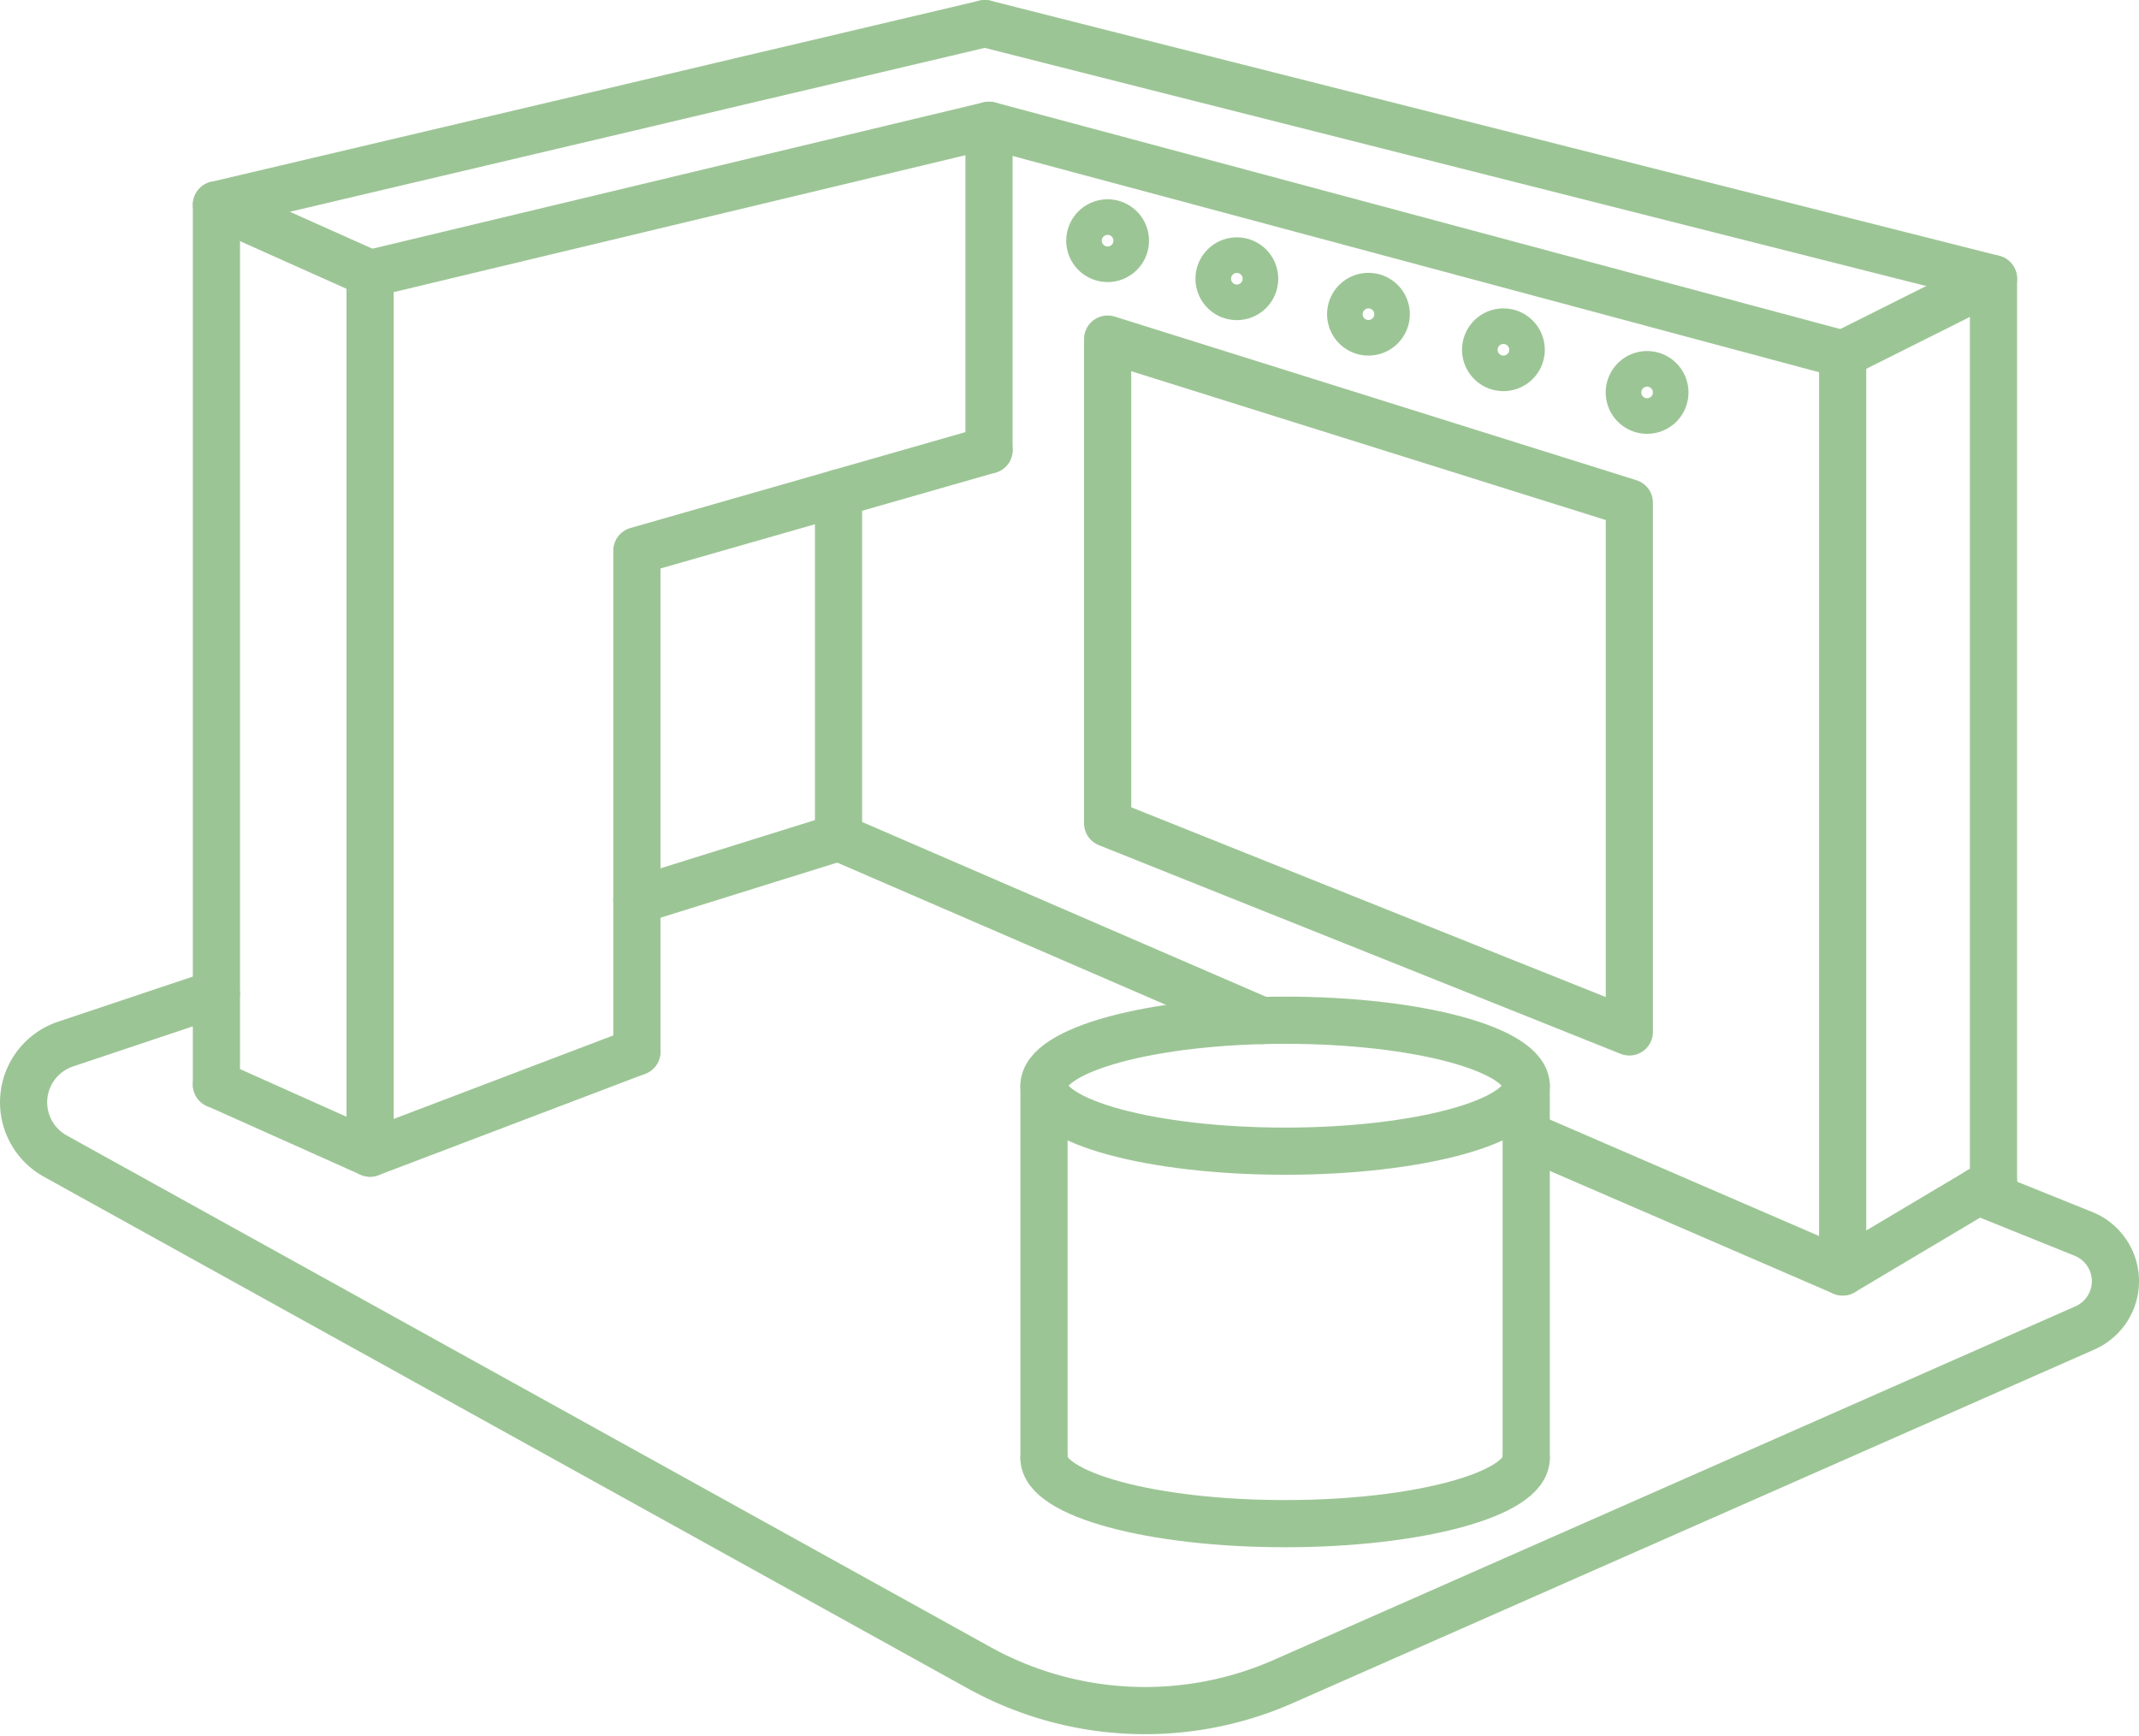 <?xml version="1.0" encoding="UTF-8"?>
<svg xmlns="http://www.w3.org/2000/svg" width="181.344" height="147.208" viewBox="0 0 181.344 147.208">
  <g id="New_Symbol_9" data-name="New Symbol 9" transform="translate(-974.657 -970.855)">
    <g id="Group_17" data-name="Group 17" transform="translate(976.667 972.856)">
      <path id="Path_86" data-name="Path 86" d="M1142.357,1057.639l8.933,3.6a4.327,4.327,0,0,1,.13,7.974l-67.953,29.973a29.07,29.07,0,0,1-25.817-1.169l-78.3-43.368a5.208,5.208,0,0,1,.869-9.5L993,1040.871" transform="translate(-976.667 -958.634)" fill="none" stroke="#9cc595" stroke-linecap="round" stroke-linejoin="round" stroke-width="4"></path>
      <g id="Group_16" data-name="Group 16" transform="translate(86.501 84.494)">
        <line id="Line_19" data-name="Line 19" y1="31.575" transform="translate(0 5.552)" fill="none" stroke="#9cc595" stroke-linecap="round" stroke-linejoin="round" stroke-width="4"></line>
        <line id="Line_20" data-name="Line 20" y1="31.575" transform="translate(40.88 5.552)" fill="none" stroke="#9cc595" stroke-linecap="round" stroke-linejoin="round" stroke-width="4"></line>
        <path id="Path_87" data-name="Path 87" d="M1089.089,1048.288c0,3.066-9.153,5.551-20.44,5.551s-20.44-2.485-20.44-5.551,9.149-5.551,20.44-5.551S1089.089,1045.223,1089.089,1048.288Z" transform="translate(-1048.209 -1042.737)" fill="none" stroke="#9cc595" stroke-linecap="round" stroke-linejoin="round" stroke-width="4"></path>
        <path id="Path_88" data-name="Path 88" d="M1048.209,1073.443c0,3.069,9.152,5.555,20.44,5.555s20.44-2.486,20.44-5.555" transform="translate(-1048.209 -1036.317)" fill="none" stroke="#9cc595" stroke-linecap="round" stroke-linejoin="round" stroke-width="4"></path>
      </g>
      <line id="Line_21" data-name="Line 21" x1="35.86" y1="15.519" transform="translate(69.085 69.002)" fill="none" stroke="#9cc595" stroke-linecap="round" stroke-linejoin="round" stroke-width="4"></line>
      <path id="Path_89" data-name="Path 89" d="M1044.349,979.983h.007l13.27,3.556,59.1,15.849V1077.2l-26.837-11.612" transform="translate(-962.515 -971.365)" fill="none" stroke="#9cc595" stroke-linecap="round" stroke-linejoin="round" stroke-width="4"></path>
      <line id="Line_22" data-name="Line 22" y1="6.399" x2="12.779" transform="translate(154.217 21.63)" fill="none" stroke="#9cc595" stroke-linecap="round" stroke-linejoin="round" stroke-width="4"></line>
      <line id="Line_23" data-name="Line 23" y1="7.603" x2="12.779" transform="translate(154.217 98.23)" fill="none" stroke="#9cc595" stroke-linecap="round" stroke-linejoin="round" stroke-width="4"></line>
      <path id="Path_90" data-name="Path 90" d="M1044.065,972.855h.005l13.614,3.45,71.888,18.178v76.6" transform="translate(-962.575 -972.855)" fill="none" stroke="#9cc595" stroke-linecap="round" stroke-linejoin="round" stroke-width="4"></path>
      <path id="Path_91" data-name="Path 91" d="M1023.574,1058.526l-22.619,8.6V992.552l52.474-12.566v27.52" transform="translate(-971.589 -971.364)" fill="none" stroke="#9cc595" stroke-linecap="round" stroke-linejoin="round" stroke-width="4"></path>
      <line id="Line_24" data-name="Line 24" x1="13.026" y1="5.828" transform="translate(16.341 89.935)" fill="none" stroke="#9cc595" stroke-linecap="round" stroke-linejoin="round" stroke-width="4"></line>
      <path id="Path_92" data-name="Path 92" d="M1019.662,1053.766v-42.474l29.855-8.545" transform="translate(-967.677 -966.605)" fill="none" stroke="#9cc595" stroke-linecap="round" stroke-linejoin="round" stroke-width="4"></path>
      <path id="Path_93" data-name="Path 93" d="M1055.337,972.855h-.005l-16.917,3.992h-.007l-2.93.687L1025.061,980l-34.881,8.222v74.572" transform="translate(-973.842 -972.855)" fill="none" stroke="#9cc595" stroke-linecap="round" stroke-linejoin="round" stroke-width="4"></path>
      <line id="Line_25" data-name="Line 25" x2="13.026" y2="5.827" transform="translate(16.341 15.36)" fill="none" stroke="#9cc595" stroke-linecap="round" stroke-linejoin="round" stroke-width="4"></line>
      <path id="Path_94" data-name="Path 94" d="M1033.8,1005.765v29.208" transform="translate(-964.72 -965.974)" fill="none" stroke="#9cc595" stroke-linecap="round" stroke-linejoin="round" stroke-width="4"></path>
      <path id="Path_95" data-name="Path 95" d="M1096.9,1053.716l-44.23-17.691V994.977l44.23,13.872Z" transform="translate(-960.775 -968.23)" fill="none" stroke="#9cc595" stroke-linecap="round" stroke-linejoin="round" stroke-width="4"></path>
      <path id="Path_96" data-name="Path 96" d="M1054.438,988.337a1.508,1.508,0,1,0-1.508,1.509A1.51,1.51,0,0,0,1054.438,988.337Z" transform="translate(-961.036 -969.934)" fill="none" stroke="#9cc595" stroke-linecap="round" stroke-linejoin="round" stroke-width="4"></path>
      <path id="Path_97" data-name="Path 97" d="M1063.5,991.006a1.508,1.508,0,1,0-1.508,1.508A1.507,1.507,0,0,0,1063.5,991.006Z" transform="translate(-959.142 -969.376)" fill="none" stroke="#9cc595" stroke-linecap="round" stroke-linejoin="round" stroke-width="4"></path>
      <path id="Path_98" data-name="Path 98" d="M1072.727,993.492a1.507,1.507,0,1,0-1.507,1.509A1.508,1.508,0,0,0,1072.727,993.492Z" transform="translate(-957.212 -968.856)" fill="none" stroke="#9cc595" stroke-linecap="round" stroke-linejoin="round" stroke-width="4"></path>
      <path id="Path_99" data-name="Path 99" d="M1082.19,995.988a1.507,1.507,0,1,0-1.506,1.505A1.507,1.507,0,0,0,1082.19,995.988Z" transform="translate(-955.233 -968.334)" fill="none" stroke="#9cc595" stroke-linecap="round" stroke-linejoin="round" stroke-width="4"></path>
      <path id="Path_100" data-name="Path 100" d="M1092.265,998.98a1.508,1.508,0,1,0-1.506,1.506A1.505,1.505,0,0,0,1092.265,998.98Z" transform="translate(-953.126 -967.708)" fill="none" stroke="#9cc595" stroke-linecap="round" stroke-linejoin="round" stroke-width="4"></path>
      <line id="Line_26" data-name="Line 26" y1="5.335" x2="17.099" transform="translate(51.985 68.999)" fill="none" stroke="#9cc595" stroke-linecap="round" stroke-linejoin="round" stroke-width="4"></line>
    </g>
  </g>
</svg>
